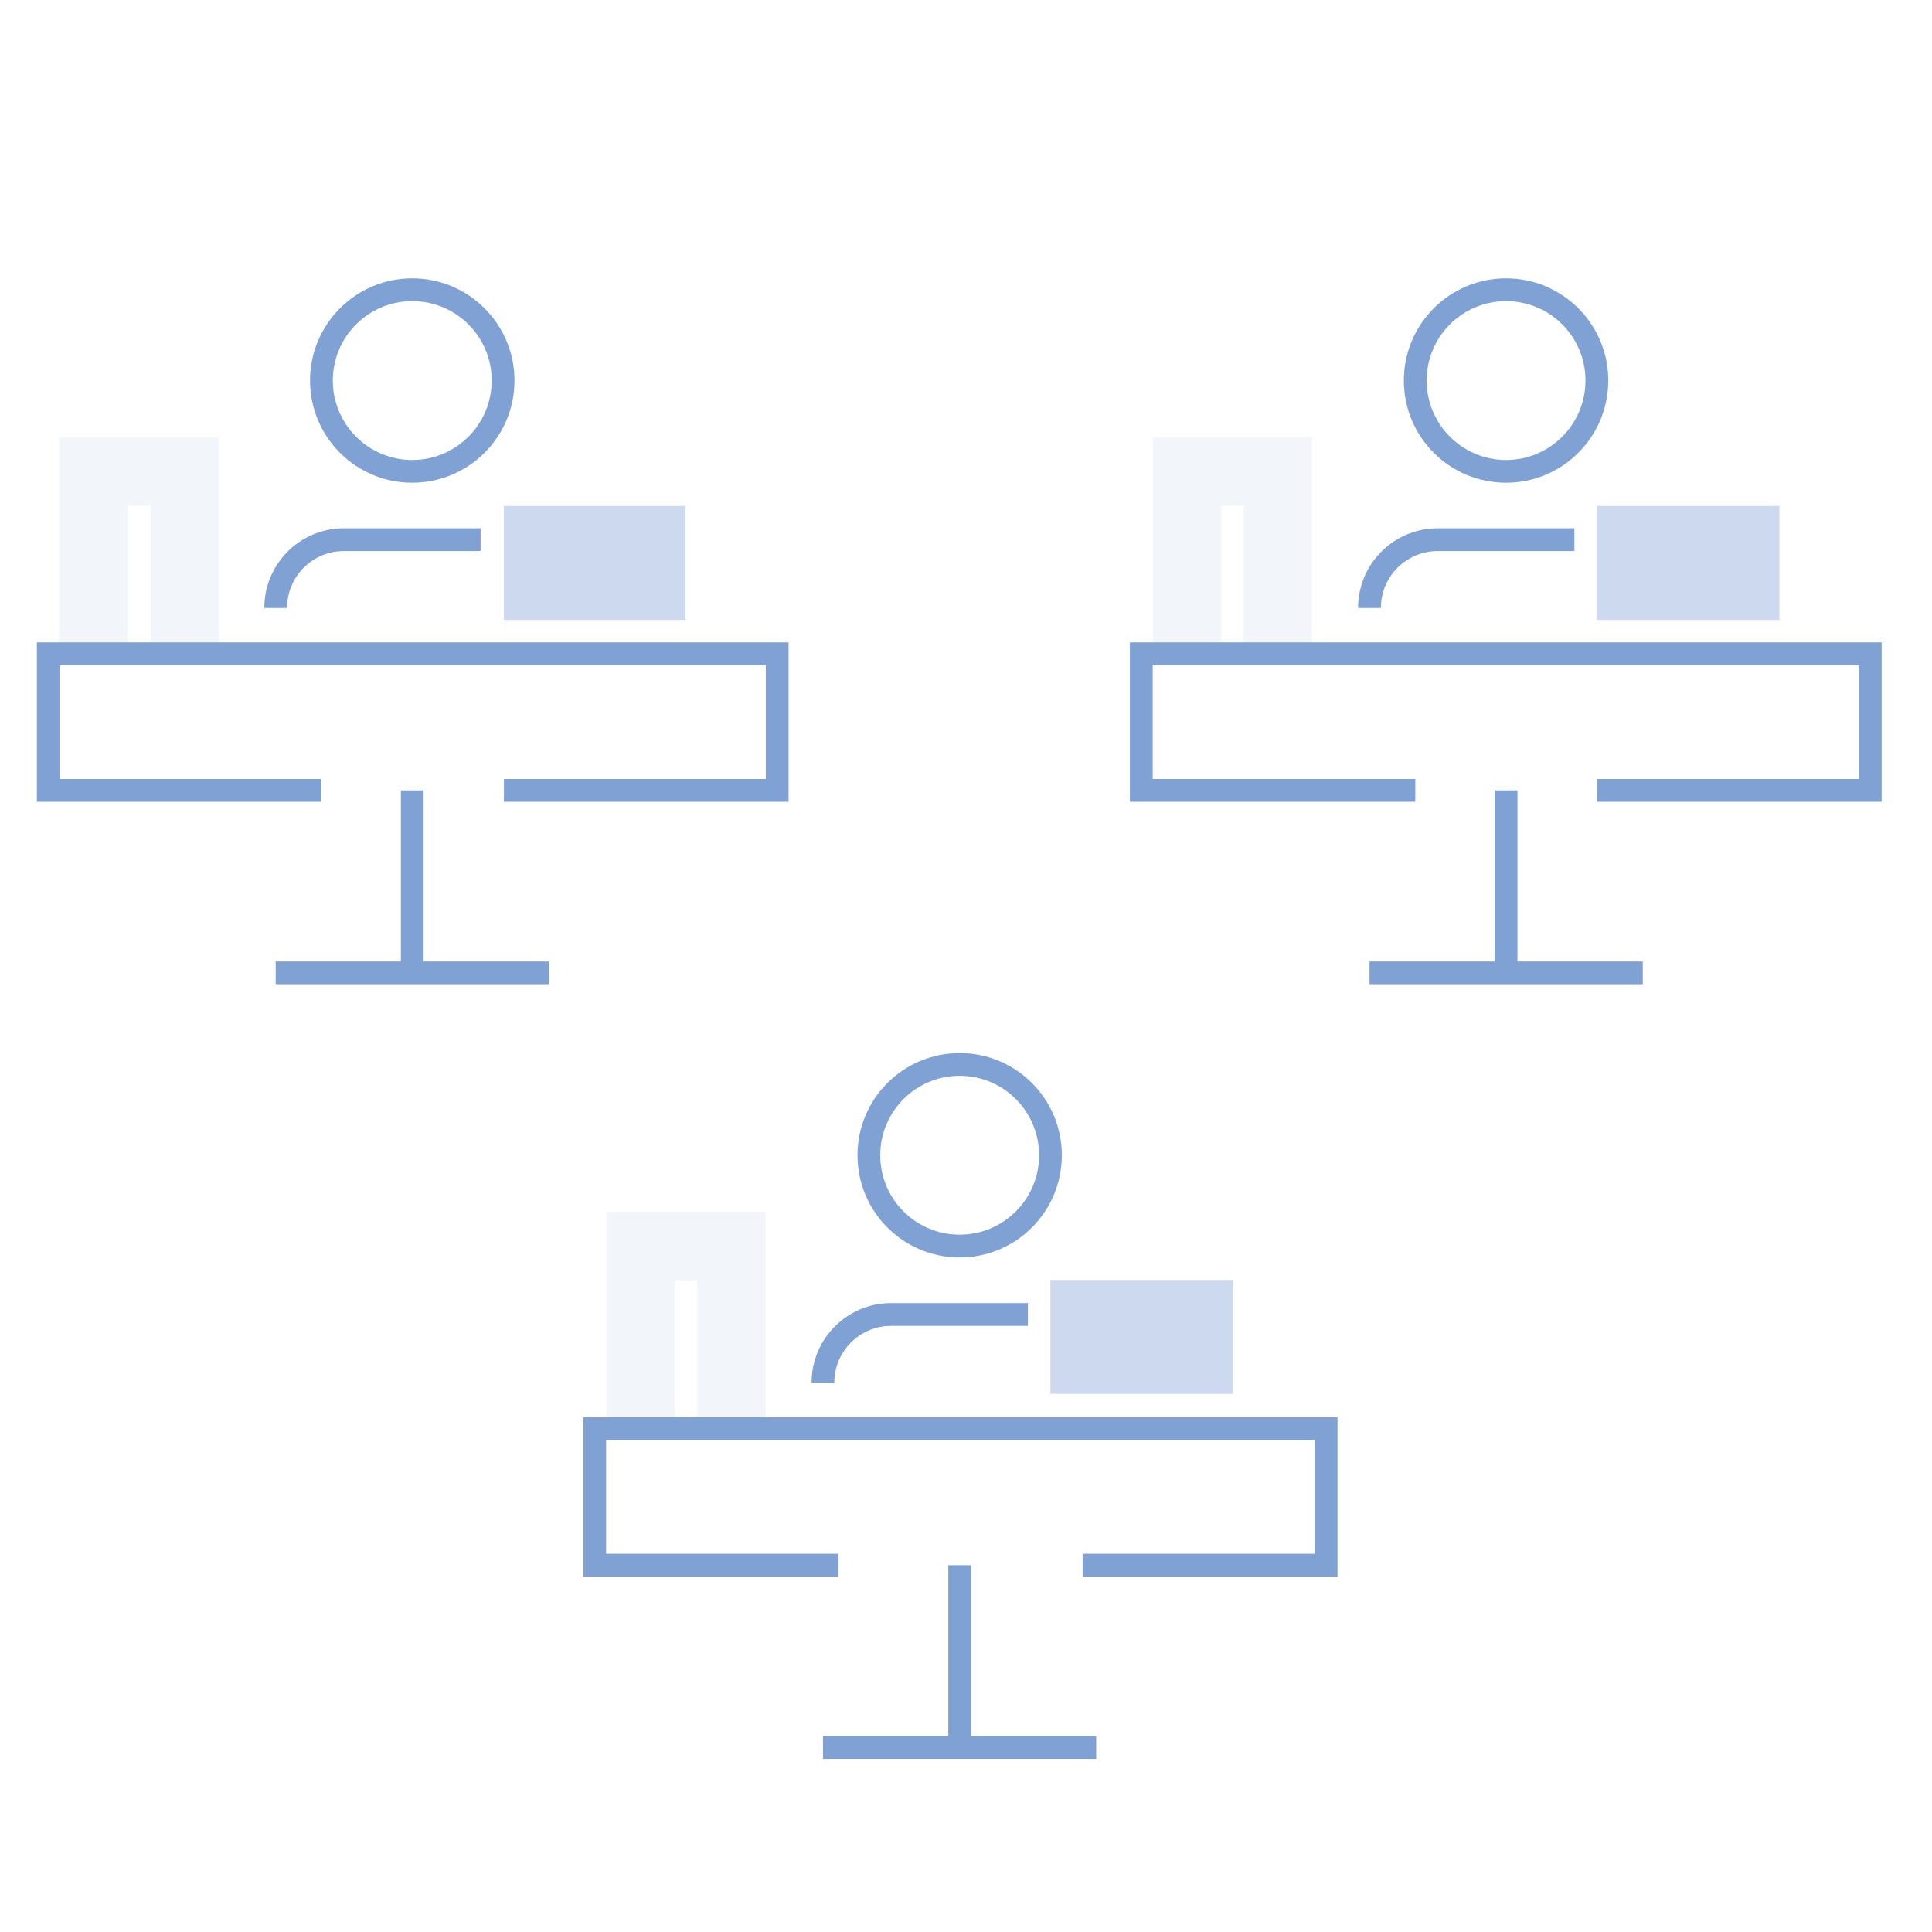 <svg width="30" height="30" viewBox="0 0 30 30" fill="none" xmlns="http://www.w3.org/2000/svg">
<path opacity="0.1" fill-rule="evenodd" clip-rule="evenodd" d="M9.416 18.818H11.887V22.219H10.826V19.88H10.477V22.219H9.416V18.818Z" fill="#80A1D4"/>
<path opacity="0.1" fill-rule="evenodd" clip-rule="evenodd" d="M17.902 6.789H20.374V10.202H19.312V7.85H18.964V10.202H17.902V6.789Z" fill="#80A1D4"/>
<path opacity="0.1" fill-rule="evenodd" clip-rule="evenodd" d="M0.918 6.789H3.402V10.202H2.341V7.85H1.979V10.202H0.918V6.789Z" fill="#80A1D4"/>
<path fill-rule="evenodd" clip-rule="evenodd" d="M14.902 16.705C14.22 16.705 13.668 17.258 13.668 17.939C13.668 18.62 14.22 19.172 14.902 19.172C15.583 19.172 16.135 18.62 16.135 17.939C16.135 17.258 15.583 16.705 14.902 16.705ZM13.315 17.939C13.315 17.062 14.025 16.352 14.902 16.352C15.778 16.352 16.488 17.062 16.488 17.939C16.488 18.815 15.778 19.526 14.902 19.526C14.025 19.526 13.315 18.815 13.315 17.939Z" fill="#80A1D4"/>
<path fill-rule="evenodd" clip-rule="evenodd" d="M13.839 20.588C13.35 20.588 12.955 20.983 12.955 21.472H12.602C12.602 20.788 13.155 20.234 13.839 20.234H15.961V20.588H13.839Z" fill="#80A1D4"/>
<path fill-rule="evenodd" clip-rule="evenodd" d="M9.059 22.006H20.769V24.481H16.811V24.127H20.415V22.36H9.412V24.127H13.017V24.481H9.059V22.006Z" fill="#80A1D4"/>
<path fill-rule="evenodd" clip-rule="evenodd" d="M17.022 27.313H12.779V26.959H17.022V27.313Z" fill="#80A1D4"/>
<path fill-rule="evenodd" clip-rule="evenodd" d="M15.078 24.305V27.137H14.725V24.305H15.078Z" fill="#80A1D4"/>
<path fill-rule="evenodd" clip-rule="evenodd" d="M23.386 4.676C22.705 4.676 22.153 5.228 22.153 5.909C22.153 6.59 22.705 7.143 23.386 7.143C24.067 7.143 24.619 6.59 24.619 5.909C24.619 5.228 24.067 4.676 23.386 4.676ZM21.799 5.909C21.799 5.033 22.509 4.322 23.386 4.322C24.262 4.322 24.973 5.033 24.973 5.909C24.973 6.786 24.262 7.496 23.386 7.496C22.509 7.496 21.799 6.786 21.799 5.909Z" fill="#80A1D4"/>
<path fill-rule="evenodd" clip-rule="evenodd" d="M21.088 9.441C21.088 8.757 21.641 8.203 22.326 8.203H24.447V8.557H22.326C21.837 8.557 21.442 8.952 21.442 9.441H21.088Z" fill="#80A1D4"/>
<path fill-rule="evenodd" clip-rule="evenodd" d="M17.545 9.975H29.218V12.45H24.798V12.096H28.864V10.328H17.899V12.096H21.977V12.45H17.545V9.975Z" fill="#80A1D4"/>
<path fill-rule="evenodd" clip-rule="evenodd" d="M25.509 15.283H21.266V14.93H25.509V15.283Z" fill="#80A1D4"/>
<path fill-rule="evenodd" clip-rule="evenodd" d="M23.563 12.273V15.106H23.209V12.273H23.563Z" fill="#80A1D4"/>
<path fill-rule="evenodd" clip-rule="evenodd" d="M6.401 4.676C5.72 4.676 5.168 5.228 5.168 5.909C5.168 6.59 5.72 7.143 6.401 7.143C7.083 7.143 7.635 6.59 7.635 5.909C7.635 5.228 7.083 4.676 6.401 4.676ZM4.814 5.909C4.814 5.033 5.525 4.322 6.401 4.322C7.278 4.322 7.989 5.033 7.989 5.909C7.989 6.786 7.278 7.496 6.401 7.496C5.525 7.496 4.814 6.786 4.814 5.909Z" fill="#80A1D4"/>
<path fill-rule="evenodd" clip-rule="evenodd" d="M4.104 9.441C4.104 8.757 4.657 8.203 5.341 8.203H7.463V8.557H5.341C4.852 8.557 4.457 8.952 4.457 9.441H4.104Z" fill="#80A1D4"/>
<path fill-rule="evenodd" clip-rule="evenodd" d="M0.572 9.975H12.245V12.45H7.825V12.096H11.891V10.328H0.926V12.096H4.992V12.45H0.572V9.975Z" fill="#80A1D4"/>
<path fill-rule="evenodd" clip-rule="evenodd" d="M8.524 15.283H4.281V14.93H8.524V15.283Z" fill="#80A1D4"/>
<path fill-rule="evenodd" clip-rule="evenodd" d="M6.578 12.273V15.106H6.225V12.273H6.578Z" fill="#80A1D4"/>
<path opacity="0.4" fill-rule="evenodd" clip-rule="evenodd" d="M19.143 21.644H16.311V19.875H19.143V21.644Z" fill="#80A1D4"/>
<path opacity="0.4" fill-rule="evenodd" clip-rule="evenodd" d="M27.63 9.626H24.797V7.857H27.63V9.626Z" fill="#80A1D4"/>
<path opacity="0.4" fill-rule="evenodd" clip-rule="evenodd" d="M10.645 9.626H7.824V7.857H10.645V9.626Z" fill="#80A1D4"/>
</svg>
